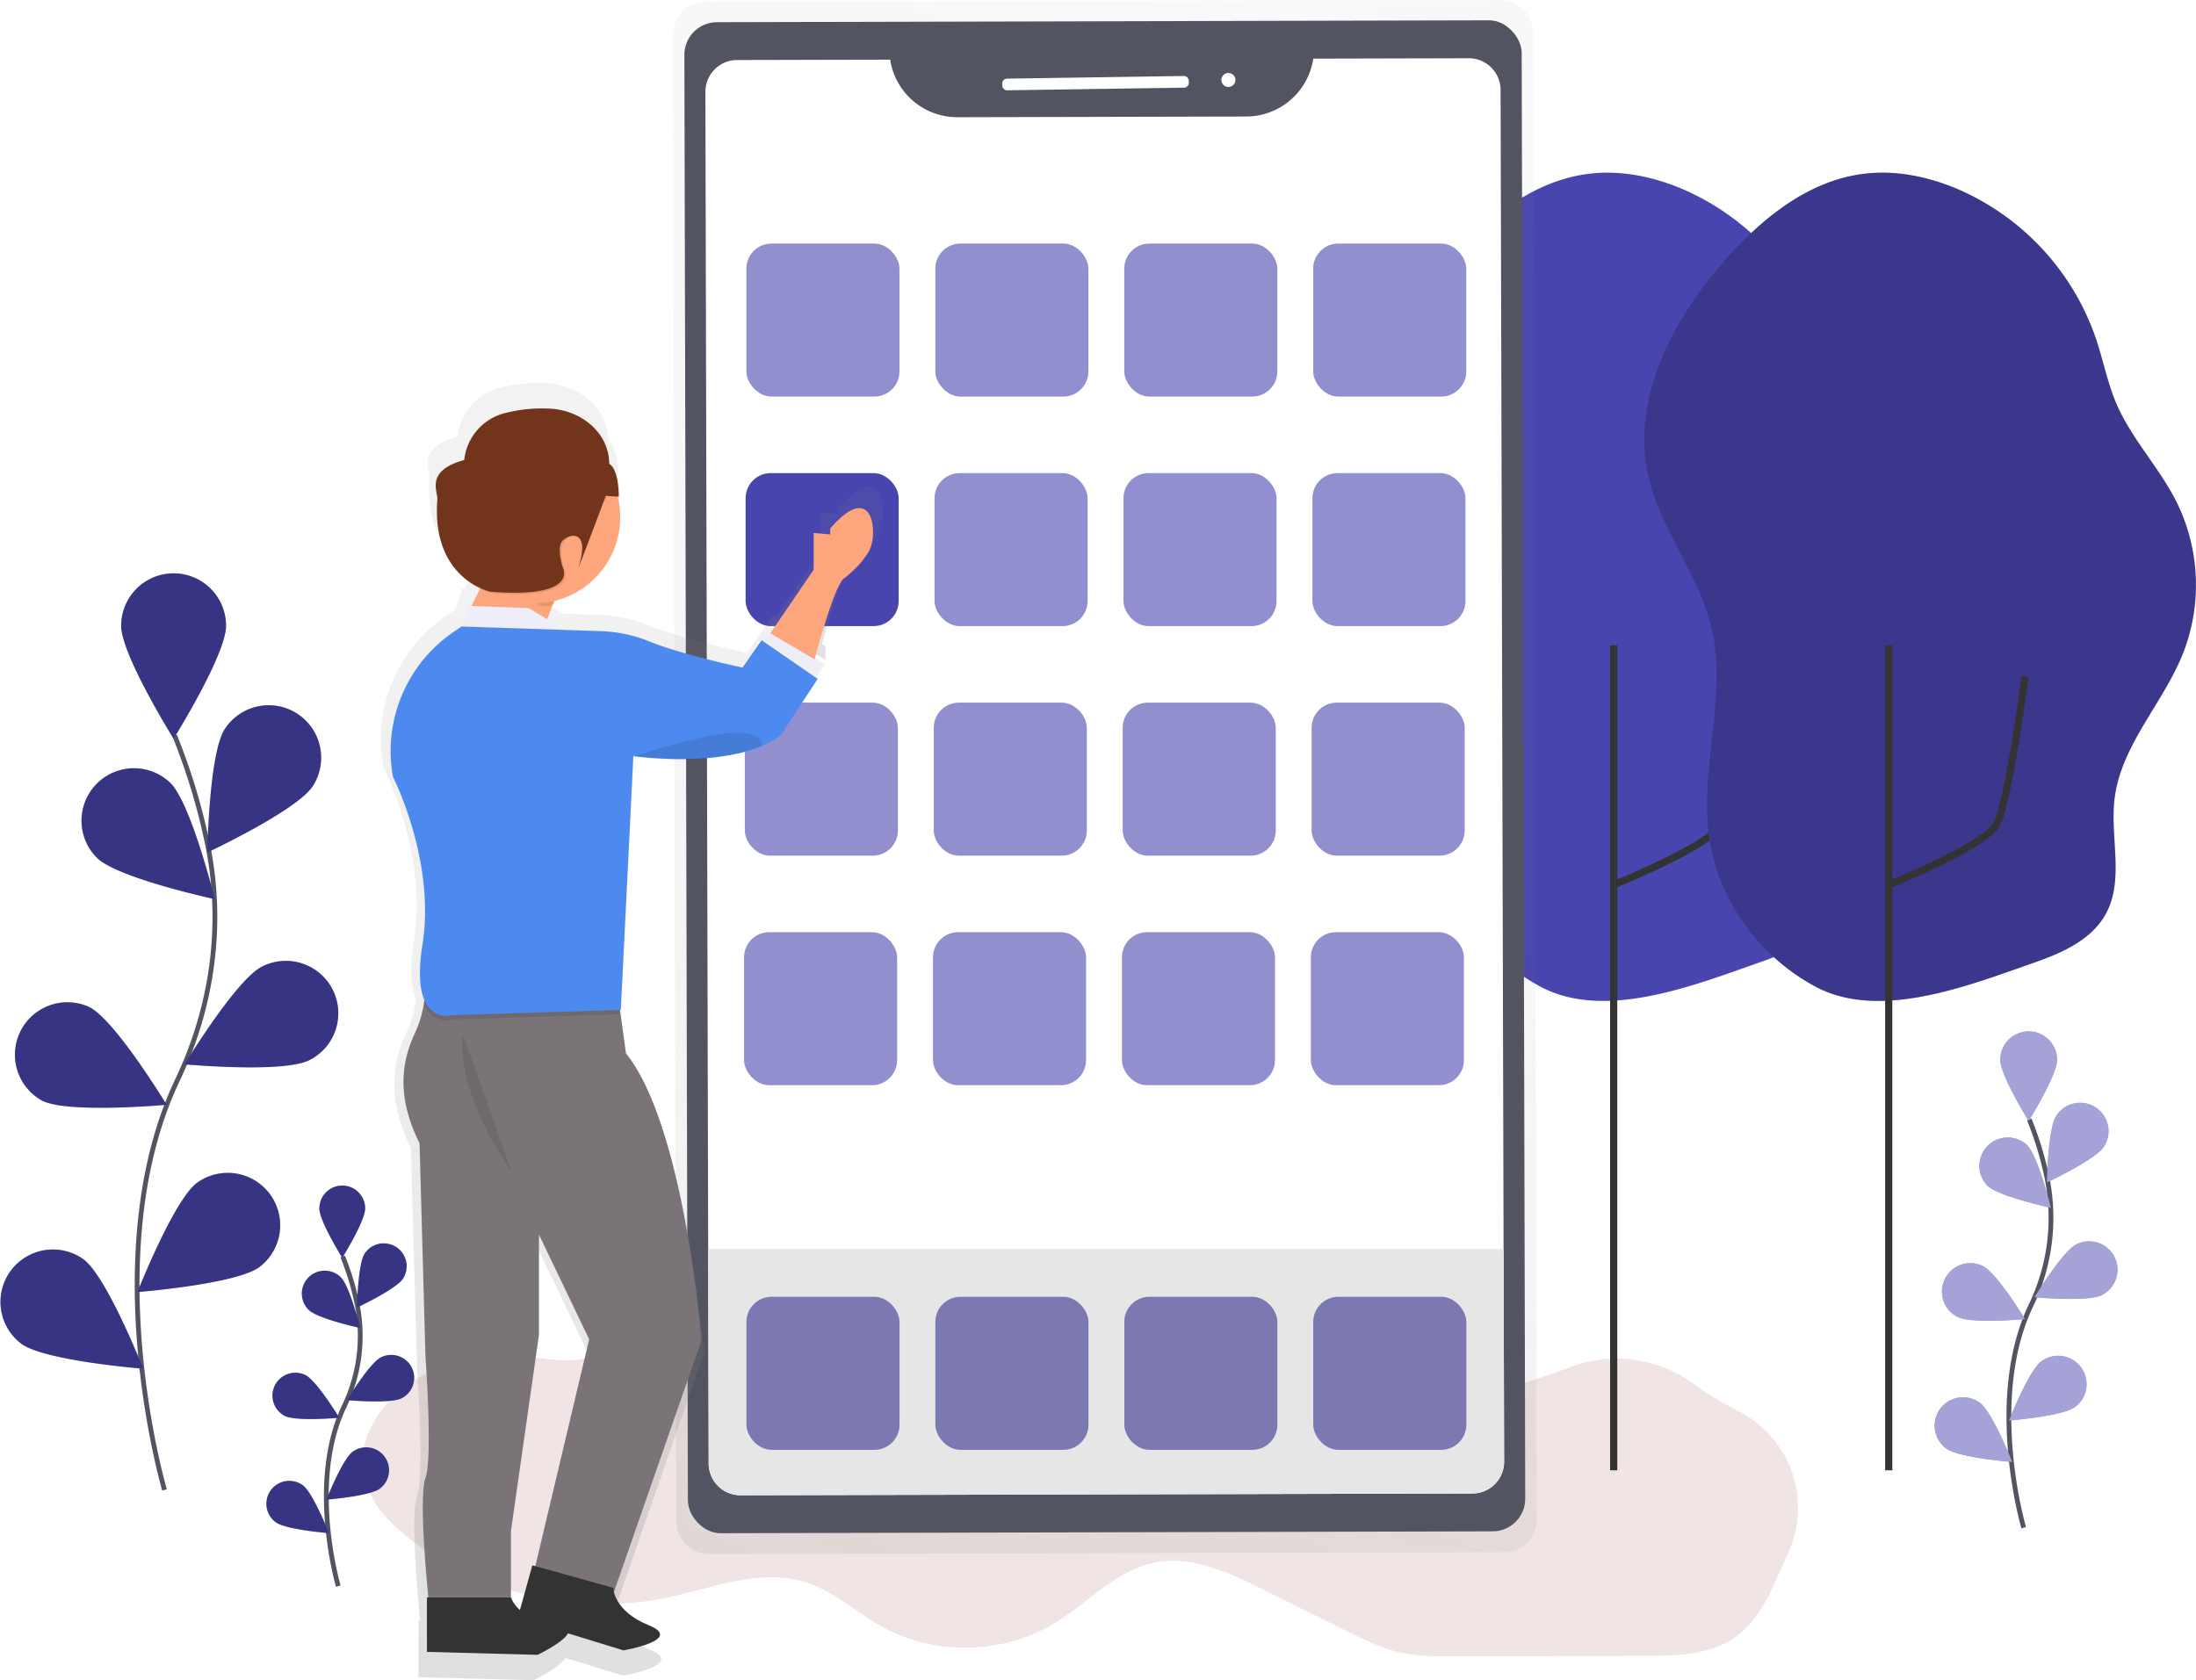 
<svg xmlns="http://www.w3.org/2000/svg" xmlns:xlink="http://www.w3.org/1999/xlink" viewBox="0 0 918.21 702.7">
    <defs>
        <linearGradient id="a" x1="473.15" y1="763.14" x2="757.69" y2="91.26" gradientTransform="rotate(-.14 -841.696 5577.13)" gradientUnits="userSpaceOnUse">
            <stop offset="0" stop-color="gray" stop-opacity=".25"/>
            <stop offset=".54" stop-color="gray" stop-opacity=".12"/>
            <stop offset="1" stop-color="gray" stop-opacity=".1"/>
        </linearGradient>
        <linearGradient id="b" x1="716.19" y1="374.64" x2="716.19" y2="302.23" gradientTransform="matrix(-1 0 0 1 1202 0)" xlink:href="#a"/>
        <linearGradient id="c" x1="808.96" y1="801.35" x2="808.96" y2="258.82" gradientTransform="matrix(-1 0 0 1 1202 0)" xlink:href="#a"/>
    </defs>
    <path d="M213.11 566.49c12.31.81 25.32 5.08 36.52-.09 2.89-1.33 5.51-3.25 8.51-4.32 6.89-2.46 14.46-.07 21.4 2.23a948.63 948.63 0 0 0 166.86 38.93c11.68 1.63 23.87 3 35-.8 8.14-2.77 15.19-8.12 23.25-11.12 13.18-4.89 27.74-3.07 41.77-2.3a267.56 267.56 0 0 0 108-16.45l1.81-.69a54.6 54.6 0 0 1 52.09 7 127.79 127.79 0 0 0 18.58 11.33 45.25 45.25 0 0 1 20.59 59.63l-.24.52c-5.72 12.47-10.49 26.43-21.7 34.35-10.57 7.47-24.44 7.78-37.38 7.81l-79.43.19c-8.24 0-16.58 0-24.58-1.94-7.19-1.77-13.88-5.09-20.51-8.39l-35.54-17.63c-14.31-7.11-30-14.43-45.66-11.16-16 3.34-27.53 16.79-41.47 25.27-21.63 13.17-50.39 13.69-72.48 1.29-10.58-5.94-19.77-14.6-31.31-18.33-19.06-6.17-39.31 2.37-58.92 6.46-38.16 7.96-83.11-2.93-112.35-29.26-37.66-33.92 6.56-75.19 47.19-72.53z" fill="#f0e4e4"/>
    <path d="M68.8 623.13s-29.11-98.78 5.46-171.56c14.51-30.53 19.33-64.8 12.62-97.93a262.52 262.52 0 0 0-13.86-46" fill="none" stroke="#535461" stroke-miterlimit="10" stroke-width="2"/>
    <path d="M94.52 261.71c0 12.11-21.93 47.23-21.93 47.23s-21.93-35.12-21.93-47.23a21.93 21.93 0 1 1 43.86 0zM130.77 328.8c-6.58 10.17-44.08 27.73-44.08 27.73s.68-41.4 7.26-51.57a21.932 21.932 0 1 1 36.82 23.84zM129.19 443.44c-10.81 5.45-52 1.69-52 1.69s21.49-35.4 32.3-40.85a21.93 21.93 0 1 1 19.75 39.16zM108.46 529.92c-9.74 7.2-51 10.46-51 10.46s15.2-38.52 24.93-45.72a21.93 21.93 0 0 1 26.08 35.26zM40.65 358.87c8.69 8.44 49.16 17.18 49.16 17.18s-9.91-40.2-18.6-48.64a21.93 21.93 0 0 0-30.56 31.46zM17.68 460.35c10.81 5.45 52 1.69 52 1.69s-21.49-35.4-32.3-40.85a21.93 21.93 0 0 0-19.7 39.16zM8.89 561.97c9.74 7.2 51 10.46 51 10.46s-15.2-38.52-24.93-45.72a21.93 21.93 0 0 0-26.08 35.26z" fill="#4945af"/>
    <path d="M94.52 261.71c0 12.11-21.93 47.23-21.93 47.23s-21.93-35.12-21.93-47.23a21.93 21.93 0 1 1 43.86 0zM130.77 328.8c-6.58 10.17-44.08 27.73-44.08 27.73s.68-41.4 7.26-51.57a21.932 21.932 0 1 1 36.82 23.84zM129.19 443.44c-10.81 5.45-52 1.69-52 1.69s21.49-35.4 32.3-40.85a21.93 21.93 0 1 1 19.75 39.16zM108.46 529.92c-9.74 7.2-51 10.46-51 10.46s15.2-38.52 24.93-45.72a21.93 21.93 0 0 1 26.08 35.26zM40.65 358.87c8.69 8.44 49.16 17.18 49.16 17.18s-9.91-40.2-18.6-48.64a21.93 21.93 0 0 0-30.56 31.46zM17.68 460.35c10.81 5.45 52 1.69 52 1.69s-21.49-35.4-32.3-40.85a21.93 21.93 0 0 0-19.7 39.16zM8.89 561.97c9.74 7.2 51 10.46 51 10.46s-15.2-38.52-24.93-45.72a21.93 21.93 0 0 0-26.08 35.26z" opacity=".25"/>
    <path d="M599.52 349.27c-3.7-29 7.89-58.85 1-87.24-5.3-21.93-21-40.24-26.16-62.21-7.58-32.56 9.76-66 31.89-91 15.22-17.23 34.32-32.87 57.09-36 14.06-2 28.51 1.09 41.49 6.82a105.27 105.27 0 0 1 56.6 62.17c3 8.9 4.73 18.21 8.42 26.84 6.35 14.87 18 26.87 25.25 41.33a78.42 78.42 0 0 1 2.66 63.37c-8.39 20.94-26 38.46-28.6 60.87-1.89 16.15 4.17 33.84-3.7 48.07-5.94 10.74-18.17 16.16-29.75 20.22-26.94 9.4-64.6 24.6-91.6 10.13-23.62-12.65-41.17-36.6-44.59-63.37z" fill="#4945af"/>
    <path d="M675.11 369.88s39.66-16 44.66-25 12-62 12-62M674.73 614.9v-345" fill="none" stroke="#333" stroke-miterlimit="10" stroke-width="3"/>
    <path d="M768.29 98.65l-332.5.81a13.66 13.66 0 0 0-13.63 13.69L423.67 735a13.66 13.66 0 0 0 13.7 13.63l332.5-.81a13.66 13.66 0 0 0 13.63-13.69L782 112.28a13.66 13.66 0 0 0-13.71-13.63z" transform="translate(-140.89 -98.65)" fill="url(#a)" opacity=".5"/>
    <rect x="427.78" y="107.54" width="350.11" height="631.95" rx="13.64" ry="13.64" transform="rotate(-.14 -39842.396 58032.931)" fill="#535461"/>
    <path d="M628.91 611.29a13.3 13.3 0 0 1-13.26 13.33l-306 .74a13.3 13.3 0 0 1-13.33-13.26l-.21-89.75-1.17-483.92A13.3 13.3 0 0 1 308.2 25.1l64-.15a28.39 28.39 0 0 0 28 24.07l120.92-.29a28.4 28.4 0 0 0 27.99-24.21l65-.16a13.3 13.3 0 0 1 13.33 13.26l1.25 484.73z" fill="#fff"/>
    <path d="M628.91 611.29a13.3 13.3 0 0 1-13.26 13.33l-306 .74a13.3 13.3 0 0 1-13.33-13.26l-.21-89.75h332.58z" fill="#e6e6e6"/>
    <rect x="559.95" y="130.97" width="78.02" height="4.88" rx="2" ry="2" transform="rotate(-.86 -6042.722 9470.77)" fill="#fff"/>
    <circle cx="654.53" cy="132.08" r="2.93" transform="rotate(-.86 -5987.416 9469.852)" fill="#fff"/>
    <path d="M714.52 349.27c-3.7-29 7.89-58.85 1-87.24-5.3-21.93-21-40.24-26.16-62.21-7.58-32.56 9.76-66 31.89-91 15.22-17.23 34.32-32.87 57.09-36 14.06-2 28.51 1.09 41.49 6.82a105.27 105.27 0 0 1 56.6 62.17c3 8.9 4.73 18.21 8.42 26.84 6.35 14.87 18 26.87 25.25 41.33a78.42 78.42 0 0 1 2.63 63.41c-8.39 20.94-26 38.46-28.6 60.87-1.89 16.15 4.17 33.84-3.7 48.07-5.94 10.74-18.17 16.16-29.75 20.22-26.91 9.36-64.57 24.56-91.57 10.09-23.62-12.65-41.17-36.6-44.59-63.37z" fill="#4945af"/>
    <path d="M714.52 349.27c-3.7-29 7.89-58.85 1-87.24-5.3-21.93-21-40.24-26.16-62.21-7.58-32.56 9.76-66 31.89-91 15.22-17.23 34.32-32.87 57.09-36 14.06-2 28.51 1.09 41.49 6.82a105.27 105.27 0 0 1 56.6 62.17c3 8.9 4.73 18.21 8.42 26.84 6.35 14.87 18 26.87 25.25 41.33a78.42 78.42 0 0 1 2.63 63.41c-8.39 20.94-26 38.46-28.6 60.87-1.89 16.15 4.17 33.84-3.7 48.07-5.94 10.74-18.17 16.16-29.75 20.22-26.91 9.36-64.57 24.56-91.57 10.09-23.62-12.65-41.17-36.6-44.59-63.37z" opacity=".2"/>
    <path d="M790.11 369.88s39.66-16 44.66-25 12-62 12-62M789.73 614.9v-345" fill="none" stroke="#333" stroke-miterlimit="10" stroke-width="3"/>
    <path d="M141.45 663.35s-12.72-43.19 2.38-75a68.21 68.21 0 0 0 5.52-42.79 114.72 114.72 0 0 0-6.06-20.09" fill="none" stroke="#535461" stroke-miterlimit="10" stroke-width="2"/>
    <path d="M152.69 505.41c0 5.29-9.58 20.64-9.58 20.64s-9.58-15.35-9.58-20.64a9.585 9.585 0 0 1 19.17 0zM168.54 534.73c-2.88 4.44-19.26 12.12-19.26 12.12s.3-18.09 3.17-22.54a9.585 9.585 0 0 1 16.09 10.42zM167.84 584.83c-4.73 2.38-22.75.74-22.75.74s9.39-15.47 14.12-17.85a9.582 9.582 0 1 1 8.63 17.11zM158.78 622.62c-4.26 3.15-22.29 4.57-22.29 4.57s6.64-16.83 10.9-20a9.584 9.584 0 0 1 11.4 15.41zM129.11 547.88c3.8 3.69 21.48 7.51 21.48 7.51s-4.33-17.57-8.13-21.26a9.582 9.582 0 1 0-13.35 13.75zM119.11 592.2c4.73 2.38 22.75.74 22.75.74s-9.39-15.47-14.12-17.85a9.582 9.582 0 0 0-8.63 17.11zM115.27 636.63c4.26 3.15 22.29 4.57 22.29 4.57s-6.64-16.83-10.9-20a9.584 9.584 0 1 0-11.4 15.41z" fill="#4945af"/>
    <path d="M152.69 505.41c0 5.29-9.58 20.64-9.58 20.64s-9.58-15.35-9.58-20.64a9.585 9.585 0 0 1 19.17 0zM168.54 534.73c-2.88 4.44-19.26 12.12-19.26 12.12s.3-18.09 3.17-22.54a9.585 9.585 0 0 1 16.09 10.42zM167.84 584.83c-4.73 2.38-22.75.74-22.75.74s9.39-15.47 14.12-17.85a9.582 9.582 0 1 1 8.63 17.11zM158.78 622.62c-4.26 3.15-22.29 4.57-22.29 4.57s6.64-16.83 10.9-20a9.584 9.584 0 0 1 11.4 15.41zM129.11 547.88c3.8 3.69 21.48 7.51 21.48 7.51s-4.33-17.57-8.13-21.26a9.582 9.582 0 1 0-13.35 13.75zM119.11 592.2c4.73 2.38 22.75.74 22.75.74s-9.39-15.47-14.12-17.85a9.582 9.582 0 0 0-8.63 17.11zM115.27 636.63c4.26 3.15 22.29 4.57 22.29 4.57s-6.64-16.83-10.9-20a9.584 9.584 0 1 0-11.4 15.41z" opacity=".25"/>
    <path d="M846.17 638.91s-15.76-53.5 3-92.88a84.51 84.51 0 0 0 6.83-53 142.13 142.13 0 0 0-7.51-24.88" fill="none" stroke="#535461" stroke-miterlimit="10" stroke-width="2"/>
    <path d="M860.11 443.23c0 6.56-11.87 25.57-11.87 25.57s-11.87-19-11.87-25.57a11.875 11.875 0 0 1 23.75 0zM879.72 479.55c-3.56 5.5-23.86 15-23.86 15s.37-22.41 3.93-27.92a11.873 11.873 0 0 1 19.93 12.91zM878.87 541.62c-5.85 3-28.18.91-28.18.91s11.63-19.16 17.49-22.12a11.871 11.871 0 0 1 10.69 21.2zM867.64 588.44c-5.27 3.9-27.62 5.66-27.62 5.66s8.23-20.85 13.5-24.75a11.872 11.872 0 0 1 14.12 19.09zM830.93 495.84c4.7 4.57 26.62 9.3 26.62 9.3s-5.37-21.77-10.07-26.33a11.87 11.87 0 0 0-16.55 17zM818.5 550.76c5.85 3 28.18.91 28.18.91s-11.63-19.16-17.49-22.12a11.871 11.871 0 0 0-10.69 21.2zM813.74 605.79c5.27 3.9 27.62 5.66 27.62 5.66s-8.23-20.85-13.5-24.75a11.872 11.872 0 1 0-14.12 19.09z" fill="#4945af"/>
    <path d="M860.11 443.23c0 6.56-11.87 25.57-11.87 25.57s-11.87-19-11.87-25.57a11.875 11.875 0 0 1 23.75 0zM879.72 479.55c-3.56 5.5-23.86 15-23.86 15s.37-22.41 3.93-27.92a11.873 11.873 0 0 1 19.93 12.91zM878.87 541.62c-5.85 3-28.18.91-28.18.91s11.63-19.16 17.49-22.12a11.871 11.871 0 0 1 10.69 21.2zM867.64 588.44c-5.27 3.9-27.62 5.66-27.62 5.66s8.23-20.85 13.5-24.75a11.872 11.872 0 0 1 14.12 19.09zM830.93 495.84c4.7 4.57 26.62 9.3 26.62 9.3s-5.37-21.77-10.07-26.33a11.87 11.87 0 0 0-16.55 17zM818.5 550.76c5.85 3 28.18.91 28.18.91s-11.63-19.16-17.49-22.12a11.871 11.871 0 0 0-10.69 21.2zM813.74 605.79c5.27 3.9 27.62 5.66 27.62 5.66s-8.23-20.85-13.5-24.75a11.872 11.872 0 1 0-14.12 19.09z" fill="#fff" opacity=".5"/>
    <g opacity=".6" fill="#4945af">
        <rect x="312.09" y="101.86" width="64" height="64" rx="10.5" ry="10.5"/>
        <rect x="391.09" y="101.86" width="64" height="64" rx="10.5" ry="10.5"/>
        <rect x="470.09" y="101.86" width="64" height="64" rx="10.5" ry="10.5"/>
        <rect x="549.09" y="101.86" width="64" height="64" rx="10.5" ry="10.5"/>
    </g>
    <rect x="311.76" y="197.86" width="64" height="64" rx="10.5" ry="10.5" fill="#4945af"/>
    <rect x="390.76" y="197.86" width="64" height="64" rx="10.5" ry="10.5" fill="#4945af" opacity=".6"/>
    <rect x="469.76" y="197.86" width="64" height="64" rx="10.5" ry="10.5" fill="#4945af" opacity=".6"/>
    <rect x="548.76" y="197.86" width="64" height="64" rx="10.5" ry="10.5" fill="#4945af" opacity=".6"/>
    <g opacity=".6" fill="#4945af">
        <rect x="311.43" y="293.86" width="64" height="64" rx="10.5" ry="10.5"/>
        <rect x="390.43" y="293.86" width="64" height="64" rx="10.5" ry="10.5"/>
        <rect x="469.43" y="293.86" width="64" height="64" rx="10.5" ry="10.5"/>
        <rect x="548.43" y="293.86" width="64" height="64" rx="10.5" ry="10.5"/>
    </g>
    <g opacity=".6" fill="#4945af">
        <rect x="311.11" y="389.86" width="64" height="64" rx="10.5" ry="10.5"/>
        <rect x="390.11" y="389.86" width="64" height="64" rx="10.5" ry="10.5"/>
        <rect x="469.11" y="389.86" width="64" height="64" rx="10.5" ry="10.5"/>
        <rect x="548.11" y="389.86" width="64" height="64" rx="10.5" ry="10.5"/>
    </g>
    <path d="M486 368.86v5.78l-24.38-15.4 2.57-3.21 1.19.7 18.87-27.65V313l7.19.64v-2.57c19-21.82 20.91 2.57 17 9.63s-11.11 12.19-11.11 12.19c-4 3.36-11 28.76-12.69 35.13z" transform="translate(-140.89 -98.65)" fill="url(#b)"/>
    <path d="M301.15 419.25s18.61 36.41 12.83 72.82c-1.94 12.24-1.13 19.72.81 24.28a44.65 44.65 0 0 1-4 14.22c-7.06 14.76-7.06 30.16 1.92 48.13l2.57 93s3.21 43.63 0 52.62 1.28 52 1.28 52h-.64v23.74l48.08 1.29s11.27-5.35 13.27-9.35l24.16 7.43s26.59-4.58 11-10.92c-11.61-4.72-14.49-11.47-15.21-14.59l38-109.26s-7.06-93-32.73-125.13l-2.6-18.92h.36l5.45-110.47.45.06h-.13a122.49 122.49 0 0 0 42.36-.65 66 66 0 0 0 12.27-3.43l.73-.29H461.53a37.14 37.14 0 0 0 8.34-4.76l16-24.51-24.38-16.8-8.34 11.9s-26.13-5.52-40.48-11.34a61.31 61.31 0 0 0-21-4.51l-15.67-.54-7.81-4.69 2.44-6.31c.24-.11.48-.22.72-.35l.22-1.35a37.43 37.43 0 0 0 27.31-45.33h.51c-.22-13-4.2-14.27-4.2-14.27 0-13.22-11.55-22.89-24.71-24a65.43 65.43 0 0 0-20.29 1.78 23.61 23.61 0 0 0-18 20.52C315 286 320.76 295 320.49 298.45c-1.32 16.8 4 26.73 9.9 32.52a31 31 0 0 0 8.67 6.36l-3.75 7.51h-1.1l-3.06 9H331l-3.34 2.16a62.69 62.69 0 0 0-26.51 63.25zm51.33 357.07v-28.87l12.19-85.34v-43.64L386.5 664 363 762.76l-1.23-.34-5.41 19.44a12.77 12.77 0 0 1-3.87-5.54z" transform="translate(-140.89 -98.65)" fill="url(#c)"/>
    <path d="M340.22 222.88v15.41l-18.36 26.9 18.36 11.95s8.16-31.44 12.56-35.14c0 0 6.91-4.93 10.67-11.71s1.88-30.21-16.33-9.25v2.47zM194.04 259.64l7.27-14.54a2.69 2.69 0 0 1 2.27-1.49l27.61-1.41a2.69 2.69 0 0 1 2.65 3.66l-7.12 18.41a2.69 2.69 0 0 1-2.75 1.71l-27.75-2.47a2.69 2.69 0 0 1-2.18-3.87z" fill="#fda57d"/>
    <path fill="#edeef9" d="M196.08 253.4l-4.69 13.75 48.16-1.73-18.5-11.1-24.97-.92zM318.47 267.27l2.46-3.08 20.96 12.33v5.55l-23.42-14.8z"/>
    <path d="M176.83 403.67a45.81 45.81 0 0 1-3.25 28.22c-6.78 14.18-6.78 29 1.85 46.24l2.47 89.4s3.08 41.93 0 50.56 1.21 49.95 1.21 49.95h34.53v-27.75l11.71-82v-41.94l21 43.78-24 101.12 31.44 12.95 39.46-113.45s-6.84-89.4-31.5-120.22l-4.64-33.61z" fill="#7a7478"/>
    <path d="M178.51 690.85v-22.81h35.14s2.47 9.25 18.5 11.1-7.4 12.95-7.4 12.95z" fill="#333"/>
    <path d="M216.47 676.65l6.12-22 33.86 9.43s-.11 9.57 14.84 15.65-10.6 10.49-10.6 10.49z" fill="#333"/>
    <path d="M257.11 408.77l-80.29-3.25a44.92 44.92 0 0 1 .61 14.56c3.67 8.64 11.55 6.28 11.55 6.28l70.25-2.16z" opacity=".1"/>
    <path d="M193 262.03l-3.2 2.17a60.24 60.24 0 0 0-25.47 60.74s17.88 35 12.33 70 12.33 29.6 12.33 29.6l70.6-2.17 5.24-106.15s42.54 6.05 61.66-8.75l15.41-23.55-23.43-16.17-8 11.44s-25.11-5.3-38.9-10.9a58.91 58.91 0 0 0-20.22-4.33z" fill="#4d8af0"/>
    <path d="M193.62 432.82s-4.32 21.58 20.35 57.34M265.11 316.29s29.59-9.86 42.54-9.86 10.79 5.59 10.79 5.59-20.62 9.2-53.33 4.27zM231.58 243.45l-11.78 1.41c-.37 0-.71.51-.91 1.24 2.59 4.67 5.83 7.45 9.35 7.45a7.27 7.27 0 0 0 3.57-1l.9-5.45c.3-1.81-.3-3.75-1.13-3.65z" opacity=".1"/>
    <circle cx="223.36" cy="216.35" r="35.96" fill="#fda57d"/>
    <path d="M253.95 195.99l-1.84 1.66a6.22 6.22 0 0 0 1.81 10.33s-16.11 16.11-18.35 19.1.37 10.86.37 10.86 7.12 13.11-30.34 10.11c0 0-24.72-5.24-22.1-38.58.26-3.34-5.24-12 11.24-16.48a22.68 22.68 0 0 1 17.37-19.7 62.87 62.87 0 0 1 19.5-1.71 24.48 24.48 0 0 1 22.34 24.41z" opacity=".1"/>
    <path d="M254.73 194.03s3.82 1.18 4 13.71l-5.43-.37s-12.56 33.6-11.24 29.22c4.87-16.11-4.87-13.11-7.12-10.11s.37 10.86.37 10.86 7.12 13.11-30.34 10.11c0 0-24.72-5.24-22.1-38.58.26-3.34-5.24-12 11.24-16.48a22.68 22.68 0 0 1 17.34-19.71 62.87 62.87 0 0 1 19.5-1.71c12.68 1.07 23.78 10.38 23.78 23.06z" fill="#72351c"/>
    <g opacity=".6" fill="#4945af">
        <rect x="312.11" y="542.35" width="64" height="64" rx="10.5" ry="10.5"/>
        <rect x="391.11" y="542.35" width="64" height="64" rx="10.5" ry="10.5"/>
        <rect x="470.11" y="542.35" width="64" height="64" rx="10.5" ry="10.5"/>
        <rect x="549.11" y="542.35" width="64" height="64" rx="10.5" ry="10.5"/>
    </g>
    <g opacity=".1">
        <rect x="312.11" y="542.35" width="64" height="64" rx="10.5" ry="10.5"/>
        <rect x="391.11" y="542.35" width="64" height="64" rx="10.5" ry="10.5"/>
        <rect x="470.11" y="542.35" width="64" height="64" rx="10.5" ry="10.5"/>
        <rect x="549.11" y="542.35" width="64" height="64" rx="10.5" ry="10.5"/>
    </g>
</svg>
